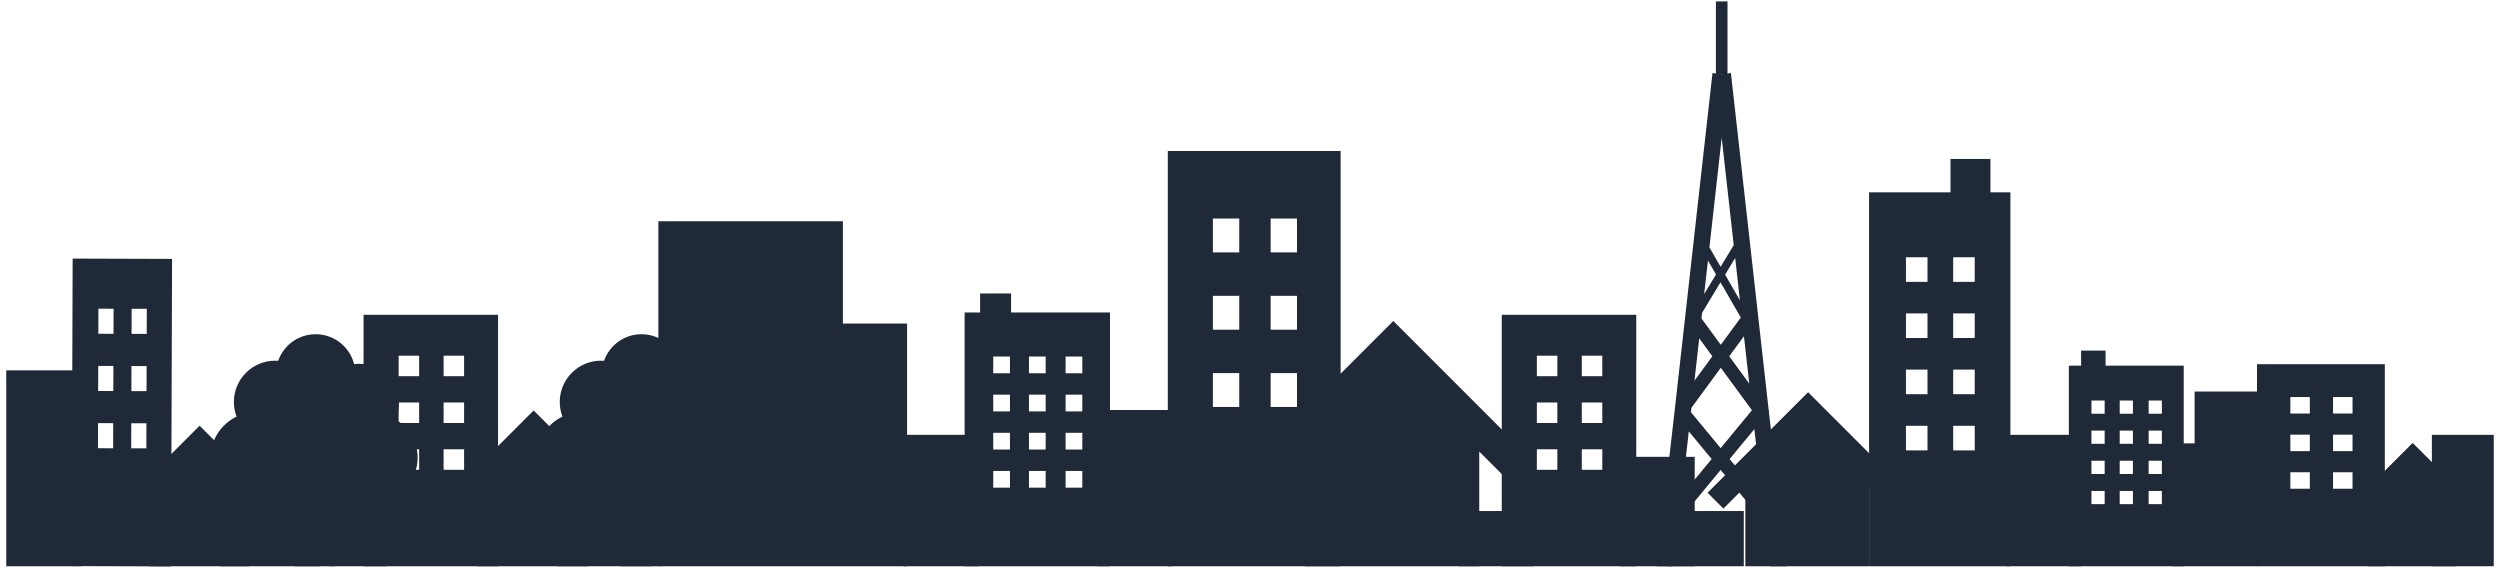 <!--?xml version="1.0" encoding="utf-8"?-->
<!-- Generator: Adobe Illustrator 22.1.0, SVG Export Plug-In . SVG Version: 6.00 Build 0)  -->
<svg version="1.1" id="_x31_1" xmlns="http://www.w3.org/2000/svg" xmlns:xlink="http://www.w3.org/1999/xlink" x="0px" y="0px" viewBox="0 0 800 181.705" style="enable-background:new 0 0 800 181.705;" xml:space="preserve">
<style type="text/css">
	.st0{fill:#040000;}
</style>
<g>
	<path class="st0" d="M116.337,100.734v80.466h43.04v-80.466H116.337z M134.129,150.331h-6.564v-6.564h6.564V150.331z
		 M134.129,135.36h-6.564v-6.564h6.564V135.36z M134.129,120.382h-6.564v-6.563h6.564V120.382z M148.512,150.331h-6.563v-6.564
		h6.563V150.331z M148.512,135.36h-6.563v-6.564h6.563V135.36z M148.512,120.382h-6.563v-6.563h6.563V120.382z" style="fill: rgb(31, 41, 55);"></path>
	<path class="st0" d="M480.562,100.734v80.466h43.04v-80.466H480.562z M498.354,150.331h-6.564v-6.564h6.564V150.331z
		 M498.354,135.36h-6.564v-6.564h6.564V135.36z M498.354,120.382h-6.564v-6.563h6.564V120.382z M512.735,150.331h-6.562v-6.564
		h6.562V150.331z M512.735,135.36h-6.562v-6.564h6.562V135.36z M512.735,120.382h-6.562v-6.563h6.562V120.382z" style="fill: rgb(31, 41, 55);"></path>
	<path class="st0" d="M23.248,82.747l-0.32,98.402l31.812,0.103l0.321-98.401L23.248,82.747z M36.201,143.442l-4.852-0.017
		l0.026-8.026l4.852,0.017L36.201,143.442z M36.261,125.134l-4.852-0.017l0.026-8.027l4.852,0.017L36.261,125.134z M36.32,106.817
		l-4.852-0.017l0.026-8.026l4.852,0.017L36.32,106.817z M46.83,143.476l-4.849-0.015l0.026-8.027l4.85,0.015L46.83,143.476z
		 M46.89,125.168l-4.85-0.016l0.025-8.026l4.85,0.015L46.89,125.168z M46.949,106.852l-4.85-0.017l0.027-8.025l4.85,0.017
		L46.949,106.852z" style="fill: rgb(31, 41, 55);"></path>
	<path class="st0" d="M373.695,48.323v132.876h55.308V48.323H373.695z M396.559,130.224h-8.436v-10.838h8.436V130.224z
		 M396.559,105.502h-8.436V94.664h8.436V105.502z M396.559,80.769h-8.436V69.931h8.436V80.769z M415.04,130.224h-8.432v-10.838
		h8.432V130.224z M415.04,105.502h-8.432V94.664h8.432V105.502z M415.04,80.769h-8.432V69.931h8.432V80.769z" style="fill: rgb(31, 41, 55);"></path>
	<path class="st0" d="M722.237,116.543v64.657h40.903v-64.657H722.237z M739.145,156.396h-6.239v-5.275h6.239V156.396z
		 M739.145,144.365h-6.239v-5.273h6.239V144.365z M739.145,132.331h-6.239v-5.273h6.239V132.331z M752.814,156.396h-6.237v-5.275
		h6.237V156.396z M752.814,144.365h-6.237v-5.273h6.237V144.365z M752.814,132.331h-6.237v-5.273h6.237V132.331z" style="fill: rgb(31, 41, 55);"></path>
	<rect x="178.48" y="136.918" class="st0" width="30.353" height="44.281" style="fill: rgb(31, 41, 55);"></rect>
	<rect x="289.118" y="139.145" class="st0" width="24.087" height="42.054" style="fill: rgb(31, 41, 55);"></rect>
	<rect x="2" y="118.51" class="st0" width="24.087" height="62.69" style="fill: rgb(31, 41, 55);"></rect>
	<rect x="641.945" y="139.145" class="st0" width="24.087" height="42.054" style="fill: rgb(31, 41, 55);"></rect>
	<rect x="105.398" y="139.145" class="st0" width="18.374" height="42.054" style="fill: rgb(31, 41, 55);"></rect>
	<rect x="778.197" y="139.145" class="st0" width="19.803" height="42.054" style="fill: rgb(31, 41, 55);"></rect>
	<rect x="351.092" y="131.204" class="st0" width="24.088" height="49.995" style="fill: rgb(31, 41, 55);"></rect>
	<rect x="518.219" y="146.185" class="st0" width="24.088" height="35.015" style="fill: rgb(31, 41, 55);"></rect>
	<rect x="466.795" y="163.529" class="st0" width="24.089" height="17.67" style="fill: rgb(31, 41, 55);"></rect>
	<rect x="533.932" y="163.529" class="st0" width="24.088" height="17.67" style="fill: rgb(31, 41, 55);"></rect>
	<polygon class="st0" points="269.728,103.535 269.728,70.8 210.677,70.8 210.677,181.199 290.267,181.199 290.267,103.535 	" style="fill: rgb(31, 41, 55);"></polygon>
	<polygon class="st0" points="702.278,141.87 702.278,125.292 722.546,125.292 722.546,181.199 695.23,181.199 695.23,141.87 	" style="fill: rgb(31, 41, 55);"></polygon>
	<polygon class="st0" points="199.568,160.145 175.301,135.88 175.301,135.88 170.769,131.347 166.234,135.88 141.968,160.146
		146.501,164.679 152.789,158.391 152.789,181.199 188.239,181.199 188.239,157.884 195.035,164.679 	" style="fill: rgb(31, 41, 55);"></polygon>
	<polygon class="st0" points="491.192,148.055 452.99,109.857 452.99,109.857 445.856,102.72 438.717,109.857 400.517,148.058
		407.653,155.193 417.552,145.293 417.552,181.199 473.359,181.199 473.359,144.496 484.055,155.193 	" style="fill: rgb(31, 41, 55);"></polygon>
	<polygon class="st0" points="610.76,157.68 583.653,130.576 583.653,130.576 578.591,125.513 573.526,130.576 546.42,157.684
		551.482,162.745 558.508,155.721 558.508,181.199 598.107,181.199 598.107,155.156 605.696,162.745 	" style="fill: rgb(31, 41, 55);"></polygon>
	<polygon class="st0" points="89.856,162.204 67.963,140.315 67.963,140.315 63.874,136.225 59.784,140.315 37.892,162.207
		41.981,166.296 47.655,160.623 47.655,181.199 79.637,181.199 79.637,160.166 85.766,166.296 	" style="fill: rgb(31, 41, 55);"></polygon>
	<polygon class="st0" points="112.711,162.204 90.818,140.315 90.818,140.315 86.73,136.225 82.639,140.315 60.748,162.207
		64.836,166.296 70.51,160.623 70.51,181.199 102.492,181.199 102.492,160.166 108.622,166.296 	" style="fill: rgb(31, 41, 55);"></polygon>
	<polygon class="st0" points="794.861,164.53 775.65,145.32 775.65,145.32 772.06,141.73 768.471,145.32 749.26,164.532
		752.847,168.12 757.826,163.14 757.826,181.199 785.893,181.199 785.893,162.74 791.272,168.12 	" style="fill: rgb(31, 41, 55);"></polygon>
	<path class="st0" d="M230.867,134.243c0.689-1.565,1.075-3.296,1.075-5.116c0-7.018-5.689-12.707-12.707-12.707
		c-0.555,0-1.1,0.039-1.636,0.107c-1.394-5.502-6.38-9.575-12.317-9.575c-5.547,0-10.26,3.554-11.993,8.509
		c-0.319-0.023-0.639-0.039-0.963-0.039c-7.292,0-13.205,5.912-13.205,13.206c0,1.65,0.306,3.229,0.858,4.686
		c-4.931,2.373-8.333,7.415-8.333,13.253c0,8.117,6.582,14.7,14.7,14.7c1.163,0,2.293-0.139,3.378-0.396
		c2.154,2.093,5.092,3.386,8.333,3.386c0.168,0,0.332-0.017,0.499-0.023v16.964h12.955v-17.545c0.491,0.063,0.988,0.105,1.495,0.105
		c3.276,0,6.244-1.319,8.404-3.454c0.791,0.138,1.603,0.215,2.434,0.215c7.774,0,14.077-6.302,14.077-14.078
		C237.922,141.226,235.082,136.676,230.867,134.243z" style="fill: rgb(31, 41, 55);"></path>
	<path class="st0" d="M126.589,134.243c0.69-1.565,1.076-3.296,1.076-5.116c0-7.018-5.689-12.707-12.707-12.707
		c-0.555,0-1.1,0.039-1.636,0.107c-1.394-5.502-6.38-9.575-12.317-9.575c-5.547,0-10.26,3.554-11.993,8.509
		c-0.319-0.023-0.639-0.039-0.963-0.039c-7.293,0-13.205,5.912-13.205,13.206c0,1.65,0.306,3.229,0.858,4.686
		c-4.931,2.373-8.333,7.415-8.333,13.253c0,8.117,6.582,14.7,14.7,14.7c1.163,0,2.293-0.139,3.378-0.396
		c2.155,2.093,5.092,3.386,8.333,3.386c0.168,0,0.332-0.017,0.499-0.023v16.964h12.955v-17.545c0.491,0.063,0.988,0.105,1.495,0.105
		c3.276,0,6.244-1.319,8.403-3.454c0.792,0.138,1.604,0.215,2.435,0.215c7.774,0,14.077-6.302,14.077-14.078
		C133.645,141.226,130.805,136.676,126.589,134.243z" style="fill: rgb(31, 41, 55);"></path>
	<path class="st0" d="M636.937,61.542V50.868h-12.779v10.674h-26.051v119.657h45.222V61.542H636.937z M616.799,144.131h-6.897
		v-7.882h6.897V144.131z M616.799,126.154h-6.897v-7.88h6.897V126.154z M616.799,108.169h-6.897v-7.882h6.897V108.169z
		 M616.799,90.2h-6.897v-7.88h6.897V90.2z M631.911,144.131h-6.895v-7.882h6.895V144.131z M631.911,126.154h-6.895v-7.88h6.895
		V126.154z M631.911,108.169h-6.895v-7.882h6.895V108.169z M631.911,90.2h-6.895v-7.88h6.895V90.2z" style="fill: rgb(31, 41, 55);"></path>
	<path class="st0" d="M323.549,99.997v-6.099h-9.912v6.099h-4.956v81.202h46.511V99.997H323.549z M323.18,156.044h-5.349v-5.348
		h5.349V156.044z M323.18,143.844h-5.349v-5.348h5.349V143.844z M323.18,131.639h-5.349v-5.348h5.349V131.639z M323.18,119.446
		h-5.349v-5.349h5.349V119.446z M334.617,156.044h-5.349v-5.348h5.349V156.044z M334.617,143.844h-5.349v-5.348h5.349V143.844z
		 M334.617,131.639h-5.349v-5.348h5.349V131.639z M334.617,119.446h-5.349v-5.349h5.349V119.446z M346.337,156.044h-5.348v-5.348
		h5.348V156.044z M346.337,143.844h-5.348v-5.348h5.348V143.844z M346.337,131.639h-5.348v-5.348h5.348V131.639z M346.337,119.446
		h-5.348v-5.349h5.348V119.446z" style="fill: rgb(31, 41, 55);"></path>
	<path class="st0" d="M673.784,117.015v-4.821h-7.835v4.821h-3.918l-0.001,64.186h36.763l0.001-64.186H673.784z M673.489,161.316
		h-4.227v-4.227h4.227V161.316z M673.489,151.672h-4.227v-4.228h4.228L673.489,151.672z M673.49,142.025h-4.228v-4.227h4.228
		V142.025z M673.49,132.387h-4.228v-4.227h4.228V132.387z M682.53,161.316h-4.228v-4.227h4.228V161.316z M682.53,151.672h-4.228
		l0.001-4.228h4.228L682.53,151.672z M682.532,142.025h-4.228v-4.227h4.228V142.025z M682.532,132.387h-4.228v-4.227h4.228V132.387z
		 M691.794,161.316h-4.227v-4.227h4.227V161.316z M691.794,151.672h-4.227v-4.228h4.228L691.794,151.672z M691.796,142.025h-4.228
		v-4.227h4.228V142.025z M691.796,132.387h-4.228v-4.227h4.228V132.387z" style="fill: rgb(31, 41, 55);"></path>
	<path class="st0" d="M564.782,167.547l1.794,13.652h5.135l-5.693-49.611l0.107-0.163l-0.147-0.202l-12.096-107.91l-1.08,0.249
		V0.454h-3.715v23.109l-1.081-0.25l-11.991,106.976l-0.053,0.072l0.039,0.057l-5.824,50.782h5.134l1.902-14.607l13.391-16.215
		L564.782,167.547z M553.481,146.892l7.912-9.579l2.485,22.167L553.481,146.892z M541.26,130.49l9.392-12.8l9.969,13.584
		l-10.017,12.132l-9.503-11.506L541.26,130.49z M553.35,114.015l4.712-6.422l1.697,15.159L553.35,114.015z M544.665,100.104
		l5.891-9.77l6.497,11.285l-6.401,8.72l-6.19-8.434L544.665,100.104z M545.338,94.102l1.205-10.741l2.575,4.475L545.338,94.102z
		 M552.035,87.883l3.22-5.338l1.52,13.573L552.035,87.883z M551.312,23.906l-0.367,0.084l-0.368-0.084H551.312z M550.944,44.087
		l3.849,34.338l-4.196,6.958l-3.583-6.226L550.944,44.087z M543.749,108.28l4.207,5.735l-5.723,7.802L543.749,108.28z
		 M538.117,158.526l2.296-20.488l7.311,8.854L538.117,158.526z" style="fill: rgb(31, 41, 55);"></path>
</g>
</svg>
